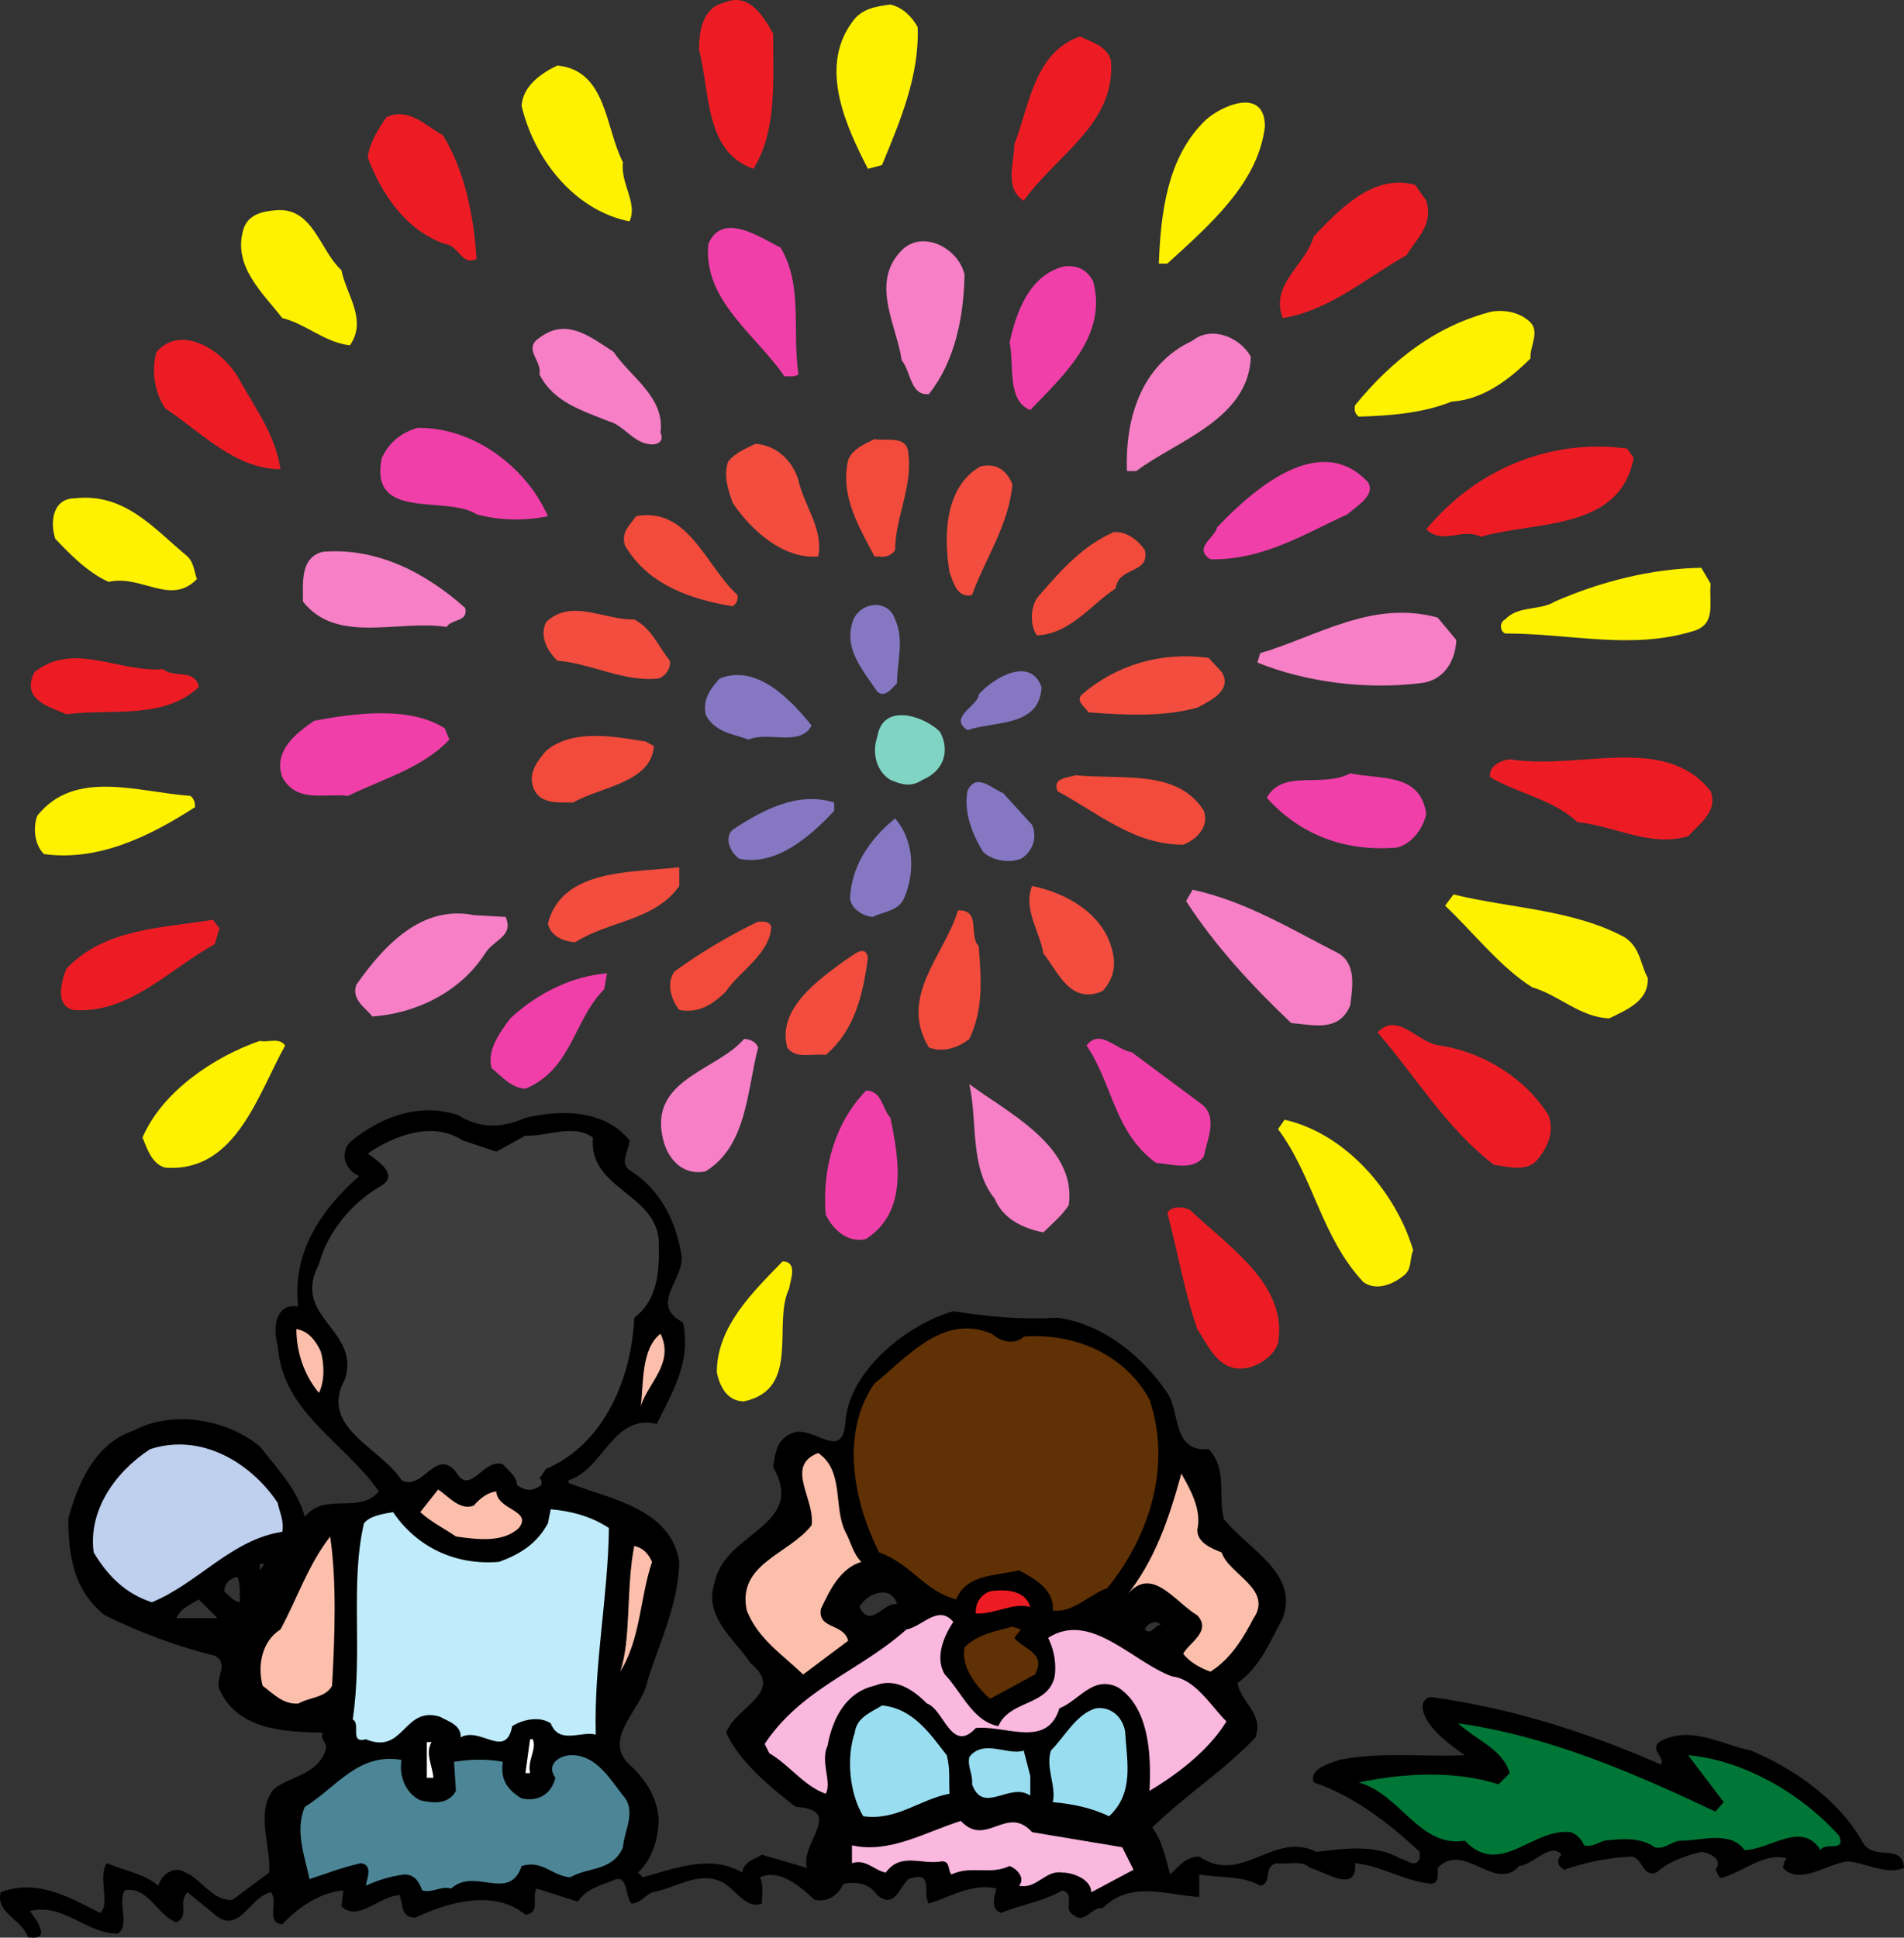 <svg xmlns="http://www.w3.org/2000/svg" width="224.645" height="228.556"><rect width="100%" height="100%" fill="#333333" stroke="none"/><path d="M219.66 217.118c-2.879-4.984-8.082-8.527-13.066-10.633-3.43-.664-7.196-3.097-10.848-.996-1.11.996.774 1.774.219 2.657-8.527-3.762-17.492-6.641-27.129-7.97-.441 0-.996.552-.996.997 0 2.324 3.101 4.539 4.984 5.867-4.984.223-9.855-.441-14.84.555-1.105.441-3.543.996-2.988 2.656 4.652 1.55 8.86 4.762 12.512 8.191v.778c-.55 1.219-1.55.11-2.324 0-2.989-1.77-6.868-1.11-9.856-.778-5.094-2.543-8.746 3.989-13.84.555-1.66 0-2.547 1.332-3.433 2.106-.442-1.551-.883-3.985-2.106-5.536 4.102-3.988 8.528-6.757 12.184-10.632.996-2.88-1.774-4.094-2.106-6.422 2.657-1.88 3.875-4.98 5.317-7.637 1.992-5.316-4.207-8.195-6.977-11.738-.664-3.102.442-5.871-1.77-8.196-4.32.332-3.324-4.316-4.874-6.64-2.989-4.43-7.75-8.195-12.953-8.86-4.653.223-7.973-.109-12.293-.777-5.426 1.55-12.29 6.977-12.73 13.067-.333 4.87-3.876.222-6.313 1.328-1.77.664-1.993 2.437-2.215 3.988 3.988 6.976-5.649 7.64-6.867 13.508-1.438 4.097 2.214 6.644 4.21 9.633 4.208 3.433-1.882 5.203-2.878 8.195 1.547 3.43 5.203 6.422 8.191 8.746 5.871.332.445 4.32 1.332 7.2l-5.316-1.556c-.887.555-2.106.778-2.325 2.106-3.656-2.215-8.085-.441-11.738.555l-.555-.555c1.66-1.55 2.438-3.984 2.438-6.422-.223-2.324-1.328-4.316-3.211-6.09-3.766-3.21 1.328-6.754 1.883-10.074 1.437-4.652 3.652-8.969 3.762-14.062-.997-6.313-8.192-7.418-13.063-9.301v-.332c4.094-1.22 5.203-7.864 10.406-6.645 1.774-3.652 4.098-7.195 3.102-11.957-4.207-2.219.441-5.207-.223-8.195-.664-3.766-2.437-7.418-5.867-9.633-1.55-.887-.332-2.215-.223-3.656-2.988-3.653-8.082-3.653-12.289-2.656-2.77 1.218-5.316 1.328-7.972-.333-4.653-1.55-9.301.333-12.735 3.211-1.218 1.329-.554 3.32 1.11 3.989-4.43 3.875-7.973 8.968-7.2 15.39-2.77-.445-2.992 2.657-2.437 4.54.555 7.972 7.64 11.183 11.96 17.273-2.437 2.765-6.312 0-8.745 2.988-.887-3.21-3.215-5.648-5.317-8.305-3.875-3.21-10.296-4.316-14.84-1.882-4.648 1.55-6.64 6.312-7.75 10.41 0 4.43.665 8.527 4.32 11.406 4.095 1.992 8.415 3.652 12.954 4.758 1.773 1 0 2.547.555 3.988 2.215 4.871 7.863 4.98 12.18 5.094-.333.883.663 1.215.331 2.101-.996 2.88-4.097 2.993-6.09 4.54-2.214 2.769-.331 6.535-.554 9.855l-4.317 3.21c-2.328.224-3.652-2.437-5.539-3.21-1.328-.883-2.879.223-3.21 1.55-1.77-1.437-3.985-1.769-6.09-2.656-1.106 1.66.445 4.762-.774 5.868-3.543-1.77-7.418-4.098-11.738-2.434-.664 2.434 2.547 3.211 3.21 5.313.556 0 1.22.222 1.552-.442 0-.996-.774-1.883-1.329-2.66 3.989-.996 6.532 2.66 10.41 2.66 1.438-1.219-.113-3.543.774-5.094 2.77-.554 3.875 2.989 6.09 3.766 1.66-.777.11-2.328 1.328-3.543l2.988 2.434c3.102 2.879 4.211-1.883 6.868-2.434.886 1.106-.665 3.652 1.328 3.762 2.105-2.215 4.652-3.762 7.199-3.985l-.223 1.883c1.992 1.883 4.43-1.219 6.863-1.328.446 1.215.114 2.656 1.883 2.656 3.657-1.773 9.301-3.433 12.957-.332 1.883-.222.664-2.215 1.328-3.101l4.872 1.55c.777-1.328 2.437-1.882 3.988-2.437 1.992-1.105 1.547 1.883 2.324 2.66.996 0 1.66-.996 2.434-1.328 2.66-.445 5.316-2.437 7.972-1.332 1.774.664 2.992 3.434 4.985 2.66 0-.996.218-2.215-.223-3.101 2.215-.996 4.54.886 6.422 2.656 1.66.332 2.77-.55 3.433-1.883 1.329-.223 2.88-.223 3.985 1.332 1.996 1.66 2.547-.777 3.656-1.887 3.211-1.105 1.55 1.774 2.434 2.883 2.547-.777 5.093-2.437 7.972-1.773-.218.777-.773 2.437.555 2.879 2.324-.996 4.98-1.328 7.195-2.657 1.664.442 0 2.215 1.332 2.88 1.329 1.218 2.102-.997 3.43-.778 3.324-3.32 7.531-1.547 11.406-1.328v-2.656c2.438.441 5.094.109 7.196 1.328 1.441-.223.332-2.215 1.882-2.657 1.329.223 2.993-.445 3.989.555 1.55.332 5.644 3.211 5.316-.555 3.211.333 5.754 2.102 8.965 2.434 1-.11.777-1.105.777-1.879 3.211-3.21 6.754 2.988 9.633-.222 1.77-.223 3.766-2.88 4.98-1.333-.663.668-.44 1.333.333 1.774 2.547-.887 5.207-1.438 7.972-1.55 1.328.222 1.219 2.437 2.883 1.882 1.547-1.328 3.43-1.992 5.313-2.438.996.114 2.656.887 1.66 2.106.332.332.332 1.219.996.887 2.437-.774 4.984-2.993 7.418-2.215-.332.332-.332.664-.442 1.11 1.993 2.1 5.094-.446 7.641-.778 2.215.222 4.648 1.66 6.645.777-.223-3.101-3.657-.555-4.985-3.21zM20.797 190.876c.555-1.219 1.773-1.664 2.66-2.215l2.211 2.215zm5.648-3.21c.11-1 .664-1.442 1.551-1.665.442.887.219 1.996.328 2.992-.773-.113-1.324-.777-1.879-1.328zm4.207-2.438v-.774h.555zm70.754 4.316c.887-1.66 3.766-2.656 4.43-.332-1.664-.219-3.102 2.992-4.43.332zm33.66 2.66c.223-.664 1.329-1.219 1.883-.555-.664 0-1.11 1.329-1.883.555"/><path fill="#ed1c24" d="M91.219 3.97c0 5.648.445 11.515-2.324 15.945-5.758-1.996-5.094-8.973-6.422-14.062 0-2.215.441-4.985 2.988-5.54 2.988-1.328 4.762 1.883 5.758 3.657"/><path fill="#fff200" d="M108.27 3.192c.222 5.758-2.102 11.184-4.207 16.278l-1.66.445c-2.438-4.762-5.872-11.848-1.883-17.273 1.109-1.664 2.878-1.883 4.539-2.106 1.441.332 2.547 1.442 3.21 2.656"/><path fill="#ed1c24" d="M131.082 7.18c.55 7.419-6.312 10.962-10.3 16.497-2.325-1.438-1.106-4.54-1.106-6.64 1.77-4.54 2.324-10.852 7.75-12.735 1.328.664 3.21 1.105 3.656 2.879"/><path fill="#fff200" d="M73.504 19.138c-.332 2.547 1.77 4.761.773 6.976-6.644-1.328-11.293-7.527-12.734-13.617.113-2.328 2.328-3.879 4.211-4.765 5.867.554 5.644 7.421 7.75 11.406m75.734-4.208c-.773 6.645-6.53 11.626-11.515 16.165h-.996c.222-5.977.996-12.621 5.535-16.942 1.773-1.656 6.976-3.984 6.976.778"/><path fill="#ed1c24" d="M56.23 30.544c-1.773.883-2.105-1.66-3.765-1.773-4.652-1.66-7.418-5.868-9.078-10.184.219-1.773 1.215-3.324 2.21-4.762 2.66-1.218 4.544.996 6.645 2.102 2.66 4.32 3.656 9.633 3.989 14.617m112.05-6.867c.887 2.77-1.105 4.43-2.324 6.422-4.762 2.66-9.078 6.535-14.613 7.422-1.551-3.989 2.765-6.313 3.652-9.637 3.102-3.207 6.977-7.418 11.961-6.086l1.324 1.879"/><path fill="#fff200" d="M40.285 31.872c.555 2.88 3.102 5.867.996 8.86-2.988-.333-5.203-2.547-7.972-3.211-2.325-2.993-5.977-6.204-4.54-10.633.665-1.77 2.547-1.992 3.985-2.102 4.21-.222 4.984 4.762 7.531 7.086"/><path fill="#f13fa9" d="M92.106 29.216c2.656 4.539 1.328 9.633 2.101 14.945-.441.332-1.105.223-1.66.223-3.32-4.871-9.633-8.969-8.969-15.613 1.66-3.875 6.09-.774 8.528.445"/><path fill="#f67fc6" d="M113.805 32.427c-.11 5.203-1.215 10.297-4.207 14.058-2.211.223-2.102-2.656-3.211-3.984-.551-3.984-3.653-8.969-.219-12.734 2.434-2.88 6.973-.551 7.637 2.66"/><path fill="#f13fa9" d="M128.977 33.2c1.773 6.532-3.766 11.293-7.418 15.172-2.77-1.11-1.883-5.207-2.438-7.973.774-3.546 2.324-7.972 6.422-8.972 1.55-.219 2.77.445 3.434 1.773"/><path fill="#fff200" d="M180.242 37.74c1.66 1.218.223 2.992.332 4.538-2.547 2.547-5.648 4.871-9.3 5.094-3.325 1.332-7.086 1.664-10.961 1.774-.442-.332-.555-.774-.442-1.329 4.426-5.425 9.633-9.414 16.164-11.074 1.551-.222 3.102.11 4.207.996"/><path fill="#f67fc6" d="M77.93 51.028c.554 1.22-.664 1.551-1.547 1.329-1.774-.333-2.879-2.215-4.54-2.657-2.991-1.218-6.534-2.215-8.195-5.539.333-1.66-1.992-2.988 0-4.316 3.211-2.438 5.981-.113 8.747 1.66 1.882 2.879 6.09 5.312 5.535 9.523m69.648-8.968c-.222 7.418-8.86 9.964-13.508 13.507h-1.109c-.223-5.98 1.55-12.511 7.754-15.39 2.215-1.774 5.535-.445 6.863 1.883"/><path fill="#ed1c24" d="M28.324 44.939c1.887 3.32 4.211 6.53 4.766 10.406-5.317 0-9.3-4.317-13.621-7.196-1.219-1.882-1.66-4.43-.996-6.644 2.879-3.32 7.972-.219 9.851 3.434"/><path fill="#f13fa9" d="M64.645 60.884c-2.547.55-5.645.55-8.414-.223-3.657-2.324-12.735.887-11.184-6.644.883-1.883 2.324-2.989 4.207-3.543 6.644-.11 12.844 4.652 15.39 10.41"/><path fill="#f24b3b" d="M107.164 53.462c.555 3.879-1.55 7.64-1.55 11.406-.442.774-1.442.887-1.883.774h-.555c-1.77-3.43-4.094-7.086-3.102-11.403.555-1.328 1.996-1.882 3.102-2.437 1.55.222 3.875-.442 3.988 1.66"/><path fill="#f24d3e" d="M94.207 56.673c.668 2.992 2.992 5.758 2.324 8.969-3.984.332-7.75-2.88-10.074-6.309-.555-1.55-1.105-3.21-.555-4.871.887-1.11 2.106-1.55 3.211-2.105 2.438.109 4.43 1.992 5.094 4.316"/><path fill="#ed1c24" d="M192.754 54.017c-1.66 8.636-11.516 7.418-18.047 9.3-2.105-1.105-4.539.997-6.426-.886 5.871-7.086 14.617-10.739 23.7-9.52l.773 1.106"/><path fill="#f13fa9" d="M161.418 56.896c.887 1.55-1.328 2.77-2.434 3.765-5.093 2.324-9.968 5.426-16.168 5.313-2.101-1.328.555-2.547.778-3.762 4.316-4.54 12.18-11.406 17.824-5.316"/><path fill="#f24d3e" d="M119.453 57.118c-.441 4.871-3.21 8.746-4.762 13.067-1.77.441-2.214-1.551-2.656-2.66-.773-4.649-.441-10.184 3.653-12.512 1.996-.442 3.101.554 3.765 2.105"/><path fill="#fff200" d="M22.125 65.642c.777.777.777 1.773 1.11 2.66-3.102 3.21-6.536-.555-10.41.332-2.325-.996-4.54-3.211-6.31-5.094-.667-2.105-.222-4.762 2.325-4.762 5.867-.664 9.3 3.543 13.285 6.864"/><path fill="#f24b3b" d="M87.012 70.185c.11.55-.114.996-.555 1.328-4.871-.778-10.074-2.547-12.734-7.2-.442-1.55.554-2.324 1.332-3.43 6.199-1.109 8.191 5.868 11.957 9.302m48.054-5.317c.665 2.88-3.101 1.883-3.433 4.54-2.879 1.882-5.426 5.425-9.3 5.534-.774-.992-.888-3.543.331-4.757 2.656-3.102 5.207-5.871 8.75-7.422 1.547-.11 2.879.996 3.652 2.105"/><path fill="#f67fc6" d="M54.902 71.732c.332 1.664-1.55 1.218-2.214 2.218-5.649-.886-12.957 2.102-16.942-2.992 0-2.215-.332-5.203 2.324-5.867 6.422-.555 12.29 2.547 16.832 6.64"/><path fill="#fff200" d="M201.832 68.853c-.219 2.328.668 4.652-1.883 5.539-7.418 2.324-14.504.332-22.363.332-.664-.332-.664-1.328 0-1.66 1.55-1.665 4.094-1 5.867-2.106 5.317-2.324 11.293-3.875 17.274-3.984l1.105 1.879"/><path fill="#8677c3" d="M105.613 73.064c1.106 2.433.223 4.98.223 7.527-.664.664-1.441 1.77-2.328.996-1.547-2.324-3.875-4.871-2.988-7.973.554-2.547 4.207-3.21 5.093-.55"/><path fill="#f24d3e" d="M79.04 77.935c.108.882-.442 1.77-1.329 2.101-4.098.446-7.863-1.77-11.957-2.101-1.223-1.22-2.106-2.88-1.332-4.54 2.992-2.878 6.867-.222 10.41-.331 2.102 1.105 2.766 3.097 4.207 4.87"/><path fill="#f67fc6" d="M171.828 75.497c-.113 2.547-1.55 4.871-4.32 5.094-6.313.777-13.399-.11-19.156-2.438l.332-1.105c6.754-1.992 13.18-6.313 20.93-4.207l2.214 2.656"/><path fill="#f24d3e" d="M144.145 79.263c1.328 2.215-1.438 3.433-2.88 4.207-3.984 1.11-8.527.887-12.843.554-.441-.664-1.547-1.328-.774-2.105 3.985-3.434 9.301-5.094 14.95-4.316l1.547 1.66"/><path fill="#ed1c24" d="M23.457 81.036c-4.101 3.875-10.3 2.543-15.613 3.211-2.106-.887-5.426-1.773-3.766-4.984 4.649-3.656 9.965.11 15.168-.332 1.219 1.105 3.766-.114 4.211 2.105"/><path fill="#8677c3" d="M122.887 81.036c-.223 4.758-5.535 3.985-8.746 5.09-2.328-1.547 1.328-2.879 1.328-4.207 1.77-1.992 6.09-4.539 7.418-.883m-27.129 4.539c-1.328 2.547-5.094.664-7.418 1.66-1.883-.664-4.098-.886-5.094-2.988-.332-1.773.555-2.992 1.66-4.21 4.43-1.77 8.414 2.546 10.852 5.538"/><path fill="#f13fa9" d="M53.02 87.235c-3.102 3.32-7.864 4.649-11.961 6.645-2.766-.332-6.09.883-7.75-2.215-1.11-3.101 1.66-5.207 3.765-6.644 4.649-.887 11.293-1.774 15.39.886l.556 1.328"/><path fill="#7fd4c4" d="M110.93 86.349c1.215 2.324.332 4.652-2.106 5.648-1.328.887-2.437.555-3.765 0-1.66-.996-2.215-3.21-1.551-5.094.664-4.207 5.758-2.324 7.422-.554"/><path fill="#f24b3b" d="M77.156 88.009c-.332 4.32-6.199 4.762-9.523 6.644-1.879 0-4.094.223-4.758-1.882-.555-1.883.773-3.211 1.547-4.207 3.21-2.657 8.086-1.66 11.738-1.106l.996.55"/><path fill="#ed1c24" d="M201.832 93.325c.887 2.324-1.219 3.766-2.656 5.313-4.43 1.332-8.637-1.215-13.067-1.66-2.765-2.657-7.195-3.43-10.296-5.313-.22-1.328 1.328-1.992 2.324-2.105 8.304 1.328 18.27-3.102 23.695 3.765"/><path fill="#f13fa9" d="M168.281 95.982c-.332 1.66-1.656 3.542-3.43 3.988-6.199.55-11.515-1.551-15.39-5.871 1.883-3.43 6.531-1.106 9.855-2.88 3.653.778 8.192-.109 8.965 4.763"/><path fill="#f24b3b" d="M142.043 95.65c.664 1.992-.996 3.433-2.437 3.988-5.868 0-10.075-3.766-14.836-6.313-.664-1.66 1.328-1.55 2.105-1.883 5.422.555 12.066-.773 15.168 4.207"/><path fill="#8677c3" d="M121.777 97.31c.664 1.55 0 3.21-1.328 3.988-1.437.55-3.32.219-4.43-.777-1.328-2.102-2.324-4.762-1.878-7.196.996-2.324 2.988-.222 4.207.223l3.43 3.762"/><path fill="#fff200" d="M22.457 93.88c.445.332.555.773.555 1.328-5.317 3.43-11.406 6.422-17.828 5.535-1.106-1.105-1.328-3.101-.774-4.539 4.43-5.535 11.848-2.77 18.047-2.324"/><path fill="#8677c3" d="M98.418 95.65c-2.992 3.21-6.977 6.53-11.187 5.648-.997-.664-1.88-2.438-.774-3.434 3.543-2.324 7.64-4.539 11.961-3.21v.995m8.301 10.188c-.664 1.66-2.434 1.66-3.762 2.324-1.11-.11-2.437-.887-2.66-2.101.11-3.88 2.328-7.09 5.316-9.524 2.106 2.434 2.438 6.09 1.106 9.301"/><path fill="#f24d3e" d="M80.145 104.509c-2.88 4.098-8.301 4.098-12.29 6.64-1.328-.109-2.878-.664-3.21-2.21 1.66-6.536 9.964-5.98 15.5-6.645v2.215m50.937 7.086c.664 1.992.441 3.765-1 5.316-3.875 1.66-5.312-2.437-6.976-4.43-.442-2.656-2.434-5.316-1.329-7.972 3.875.773 8.086 3.098 9.305 7.086"/><path fill="#f67fc6" d="M157.984 112.482c2.106 1.328 1.555 4.097 1.332 6.09-1.332 3.21-4.32 2.324-6.976 2.1-4.652-4.425-8.969-9.077-12.402-14.394l.777-1.328c6.2 1.328 11.625 4.653 17.27 7.532"/><path fill="#fff200" d="M191.758 110.599c1.77 1.218 1.77 3.101 2.656 4.761.113 2.766-2.547 3.762-4.539 4.762-3.434-.113-5.98-2.77-9.078-3.656-3.766-2.324-7.2-6.754-10.297-9.633l.996-1.328c6.754 1.66 14.172 1.77 20.262 5.094"/><path fill="#f24b3b" d="M115.469 111.595c.332 3.984.55 7.527-1.11 10.96-1.218.997-3.097 1.66-4.761.997-3.653-5.977 1.883-10.961 3.433-16.164 2.77-.114 1.219 2.988 2.438 4.207"/><path fill="#f67fc6" d="M59.664 108.161c.992 2.324-1.441 2.656-2.437 4.32-2.993 4.649-8.305 7.086-13.29 7.418-.773-.996-2.546-1.996-1.882-3.765 3.21-4.54 7.64-9.41 13.843-8.195l3.766.222"/><path fill="#ed1c24" d="m25.89 109.493-.554 1.88c-5.426 2.987-10.188 8.304-16.719 7.75-2.215-.552-1.328-3.544-.773-4.872 4.539-4.758 11.18-4.758 17.27-5.758l.777 1"/><path fill="#f24b3b" d="M90.996 109.27c-.11 3.212-3.765 5.313-5.312 7.641-1.551 1.547-3.211 2.656-5.54 2.211-.996-1.219-1.546-3.21-.55-4.539a64.338 64.338 0 0 1 9.851-5.867c.555 0 1.22-.11 1.551.555"/><path fill="#f24d3e" d="M102.402 112.923c-.554 4.32-1.55 8.637-4.984 11.516-1.547-.223-3.543.554-4.539-.887-1.215-4.54 3.652-7.973 6.867-10.297.774-.441 2.324-1.992 2.656-.332"/><path fill="#f13fa9" d="M71.29 116.689c-3.657 3.652-3.767 9.41-9.302 11.738-1.664-.113-2.656-1.332-3.988-2.438-.555-2.105.887-4.097 2.215-5.867 3.21-2.992 7.308-4.984 11.406-5.316l-.332 1.883"/><path fill="#ed1c24" d="M169.945 123.333c4.98.774 9.965 3.762 12.735 8.191.773 1.993-.114 3.875-1.332 5.317-1.215 1.437-3.543.773-5.09.55-5.649-4.316-9.192-10.406-13.73-15.609 2.433-2.547 4.761 1.328 7.417 1.551"/><path fill="#f67fc6" d="M89.445 123.552c-1.328 5.207-1.328 11.625-6.199 14.617-2.656.555-4.43-1.441-4.98-3.656-1.883-7.196 6.308-8.192 9.52-11.957.663 0 1.44.332 1.66.996"/><path fill="#f13fa9" d="M141.711 130.196c2.102 1.551.664 4.317.332 6.2-1.219 1.773-3.875.886-5.648.777-4.98-3.656-5.094-9.3-8.196-13.84 1.551-2.105 3.547.55 5.317.774l8.195 6.09"/><path fill="#fff200" d="M33.64 123.333c-3.21 5.758-5.867 15.059-14.171 14.39-1.551-.44-2.106-2.21-2.656-3.542 2.324-5.422 8.414-9.52 13.84-11.403.995.223 2.324-.441 2.988.555"/><path fill="#f67fc6" d="M126.098 142.153c-.887 1.329-1.774 1.996-2.992 3.215-2.325-.445-4.758-1.554-5.754-3.988-2.993-3.656-1.996-9.3-2.993-13.508 4.43 3.32 12.735 7.305 11.739 14.281"/><path fill="#f13fa9" d="M105.059 131.857c.996 4.87 2.105 11.074-2.88 14.285-2.214.55-3.984-1.22-4.761-2.88-.441-5.425 1.11-10.85 4.762-14.616 1.883 0 1.883 2.105 2.879 3.21"/><path fill="#fff200" d="M166.734 147.47c-.441.996-.109 2.215-1.109 2.988-1.219.996-3.21 1.883-4.762.777-4.98-5.316-5.867-12.402-10.074-18.05l.774-1.106c7.308 1.66 13.175 8.637 15.171 15.39"/><path fill="#3d3d3d" d="M61.988 133.962c2.657.11 5.645-1.441 7.973.219-.555 5.98 7.195 6.535 7.75 11.96.11 3.653 0 7.087-2.879 9.301-.332 7.309-3.656 14.946-10.41 17.825l-.774 1.109c.333.11.223.555.223.773-.996.778-1.883.778-2.883 0 0-.996-.992-1.66-1.656-2.433-2.328-.777-3.879 3.875-5.539.887-2.437-2.88-3.875 2.324-6.422.996-2.437-3.875-9.855-6.203-6.644-11.961 1.773-5.867-6.422-7.305-3.098-13.508.996-3.762 3.875-7.305 7.418-9.3 2.101-1.329-.777-3.102-1.66-3.766 3.097-2.102 7.636-3.875 11.18-1.551l3.988 1.332 3.433-1.883"/><path fill="#ed1c24" d="M140.383 142.708c4.539 4.316 11.625 8.86 10.406 15.723-.441 1.441-2.105 2.547-3.433 2.879-3.43.777-4.649-2.325-6.09-4.54-1.547-4.43-2.325-9.19-3.543-13.73.664-.887 1.996-.664 2.66-.332"/><path fill="#fff200" d="M93.102 152.009c-1.993 4.098 1.437 11.848-5.317 13.289-1.992 0-2.879-1.774-3.21-3.434 0-5.425 4.32-9.523 7.75-13.066 1.882 0 .886 2.324.777 3.21"/><path fill="#fbbfac" d="M37.848 159.427c.445 1.55.445 3.543-.219 4.875-1.66-1.996-2.66-4.653-2.66-7.531 1.441.222 2.328 1.441 2.879 2.656"/><path fill="#603105" d="M120.781 157.657c5.871-.445 11.848 1.992 14.84 7.418 2.656 7.75 0 16.168-4.984 22.258-2.215.774-3.875 2.875-6.422 2.656.223-2.437-2.106-3.765-3.984-4.761-2.77.664-6.204.441-7.422 3.433-3.762-.996-5.313-4.207-9.078-5.539-2.989-5.867-4.649-14.062-.555-19.93 3.875-3.101 8.086-8.304 13.84-5.867 1.11.996 2.77 1.328 3.765.332"/><path fill="#fbbfac" d="M77.93 157.325c1.664 3.434-1.438 5.758-2.324 8.524.332-2.434 0-6.754 2.324-8.524"/><path fill="#bfcfee" d="M32.754 177.255c.223 1.105.777 2.102.555 3.434-5.977.886-9.965 6.09-15.391 8.304-3.102-.996-5.203-3.101-6.863-5.87-.664-4.872 2.433-9.411 6.64-12.18 6.094-1.993 11.961 1.66 15.059 6.312"/><path fill="#fbbfac" d="M99.746 180.689c.66 1.214.883 2.546 1.883 3.543-2.547.773-3.766 3.433-4.766 5.535-.441 2.437 2.66 1.66 3.211 3.765l-5.312 3.985c-2.547-2.434-5.317-4.207-6.645-7.528-1.219-5.535 4.985-6.644 7.64-10.078.442-3.097-3.21-6.976.774-8.523 3.102 2.101 1.774 6.422 3.215 9.3m41.52-.222c0 1.55 1.773 2.215 2.879 2.656.777 2.547 6.09 4.32 3.765 7.754-1.219 2.324-2.656 4.758-5.094 6.309-1.218-.442-2.433-1.106-3.21-2.102.554-1.219 3.433-2.66 1.66-4.539-2.766-1.664-5.535-6.203-8.528-2.105 3.547-4.32 5.207-9.415 6.645-14.618 1 1.774 2.437 4.207 1.883 6.645m-85.368-2.879c.774-.887 1.66-1.55 2.657-1.66.11 2.215 4.32 2.215 2.656 4.316-1.879 1.774-4.98 1.332-7.418 1-1.437-1-2.879-1.664-4.207-2.883l2.102-2.656c1.109.664 2.546 2.547 4.21 1.883"/><path fill="#bfebfb" d="M71.844 180.243c-.113 8.305-1.774 15.946-1.551 24.36-1.773-.442-4.32 1.218-5.316-1.329-1.329-.886-3.32-.44-4.54.333-.773 3.988-3.765 0-6.09 1.328.11-1.438-1.44-1.883-2.437-2.434-4.316-1.328-4.207 4.54-8.746 2.656-1.992.555-.555-1.883-1.55-2.324 1.218-8.082-.333-15.945 1.327-23.14.665-.887 2.215-1.11 3.434-1.333 2.77 4.098 7.309 6.313 12.512 5.872 2.437-.887 4.43-2.106 5.758-4.54l.332-1.664c2.546.223 4.87.887 6.867 2.215"/><path fill="#fbbfac" d="M39.18 198.845c-.778 1.441-2.66 1.332-3.989 2.105-1.77.11-2.878-1.105-4.207-2.105-.664-2.543 0-5.313 2.106-6.64 1.992-3.657 3.21-7.532 5.867-10.962.774 5.313.555 11.625.223 17.602m37.754-14.613c-1.438 4.207-1.328 9.078-3.762 12.953 1.328-3.875.664-9.743 1.66-14.836.996.218 1.66.886 2.102 1.883"/><path fill="#ed1c24" d="M121.559 189.544c-2.106-.55-4.098.887-6.422.777-.114-1.328.773-2.437 1.879-2.656 1.882-.223 3.988 0 4.543 1.879"/><path fill="#fab8df" d="M112.477 191.317c-1.106 1.66-2.211 4.207-.996 6.2 1.992 2.105 3.324 5.535 6.312 6.09 1.328-3.098 5.867-2.325 6.645-5.868a7.8 7.8 0 0 0-.778-4.539c4.985-3.21 9.856 2.766 14.617 4.54 2.77.331 4.54 3.433 6.422 5.312-2.101 3.433-5.758 6.203-9.078 8.195.219-4.098 0-9.742-3.656-12.18-2.988-1.55-4.649 1.551-6.977 2.438-1.437 4.762-6.308 1.992-9.851 2.324-2.88 3.102-3.766-2.215-5.758-2.879-1.66-1.66-3.766-3.101-6.203-2.105-3.43.777-4.98 3.988-5.535 7.086-.887 1.883.554 4.32-.223 5.648-2.543-.887-4.316-3.433-6.64-4.762l-.555-1.105c4.316-6.535 11.293-8.637 16.718-13.508 1.883-.332 3.766-2.992 5.536-.887"/><path fill="#603105" d="M119.676 193.2c.996 1.328 3.875 1.77 2.433 4.317l-5.312 2.879c-1.66-1.551-3.434-3.762-2.992-6.09 1.55-1.551 3.656-1.883 5.648-2.434l.996.332-.773.996"/><path fill="#99def0" d="M111.703 207.04c.442 1.66.223 2.988.332 4.54-3.543.663-6.199 3.21-10.187 2.655-1.66-2.765-1.992-6.972-.996-9.851.222-1.774 1.773-2.328 3.21-3.211 3.657.332 5.649 3.32 7.641 5.867m21.035-2.879c.223 3.653 1.11 7.309-1.879 10.074-2.105-.992-4.207-1.437-6.644-1.66.441-1.883-.887-4.097-.219-6.09 1.656-1.66 2.988-4.316 5.313-4.98 1.773-.223 3.097.996 3.43 2.656"/><path fill="#007736" d="m202.387 213.685.996-1.11-4.207-5.535c6.422.555 13.289 4.43 17.828 9.524.773 1.992-1.66.664-2.215 1.66-2.215-3.543-5.98 0-8.969 0-1.66-2.325-5.093-1.106-7.418-1.106-1.218 0-1.882 1.106-3.21.774-1.551-1.22-4.098-.996-5.872-.774-.773.219-1.437.774-2.433.551-.223-.664-.887-1.328-1.551-1.55-4.54-.552-8.305 5.425-12.512 1-5.316.882-7.64-5.54-12.511-6.868 5.312-1.105 11.293-1.441 16.496.223l1.328-1.328c-.883-2.88-3.985-3.88-6.09-5.872 10.851 1.551 20.707 5.872 30.34 10.41"/><path fill="#fff" d="M62.875 205.157c.441 1.328-.668 2.438-.336 3.989h-.55l.55-3.989h.336m-11.961.333c-.773 1.327.11 2.769.223 4.206h-.778v-4.207h.555"/><path fill="#99def0" d="M121.559 209.478v2.324c-2.438-1.66-5.54 2.324-6.868-1.328.114-1.219-.55-1.996-.332-3.211 1.66-2.215 4.653-.114 6.422-.778l.778 2.993"/><path fill="#4c8696" d="M73.504 211.802c1.66 1.773.11 4.207 0 6.09-1.219 2.879-4.207 2.324-6.203 3.543-2.102-.11-3.32-2.106-5.758-1.328-1.437 4.316-5.535.109-8.305 2.656-1.328-.332-2.101.554-3.43.222-.331-1-.886-1.882-2.105-1.882-1.66.222-3.101.664-4.539 1.328.11-.778.887-2.434-.555-2.657-2.101.442-4.097 1.22-6.09 1.88-.55-2.657-1.769-5.755-.55-8.524 3.762-2.324 6.308-6.422 11.402-5.535-.332 1.992.555 3.984 2.215 4.762 1.437.332 3.32.554 4.207-1.11l-.223-3.433c2.106-.332 3.989-.332 5.762 0-.332 2.105.55 3.324 2.211 4.32 1.996.441 3.543-.555 3.988-2.438-1.218-1.66.664-2.765 2.102-2.656 2.77.11 4.32 2.77 5.871 4.762"/><path fill="#fab8df" d="m121.777 216.118 10.63 1.774 1.331 2.656-4.984 2.66c0-1.441-1.992-2.328-3.434-2.328-1.992-.332-2.988 1.996-5.09 1.55.774-.886-.222-1.991-1.109-2.323-2.324 1.105-4.539-.11-6.863.996-.445-.442-.113-1.551-1.11-1.551-2.433.445-4.87-1.11-6.64 1.328-1.332-.219-2.328-1.66-3.988-1.106v-2.105c4.43.996 8.636-1.55 12.843-2.879 2.989 3.211 5.426-1.992 8.414 1.328"/></svg>
